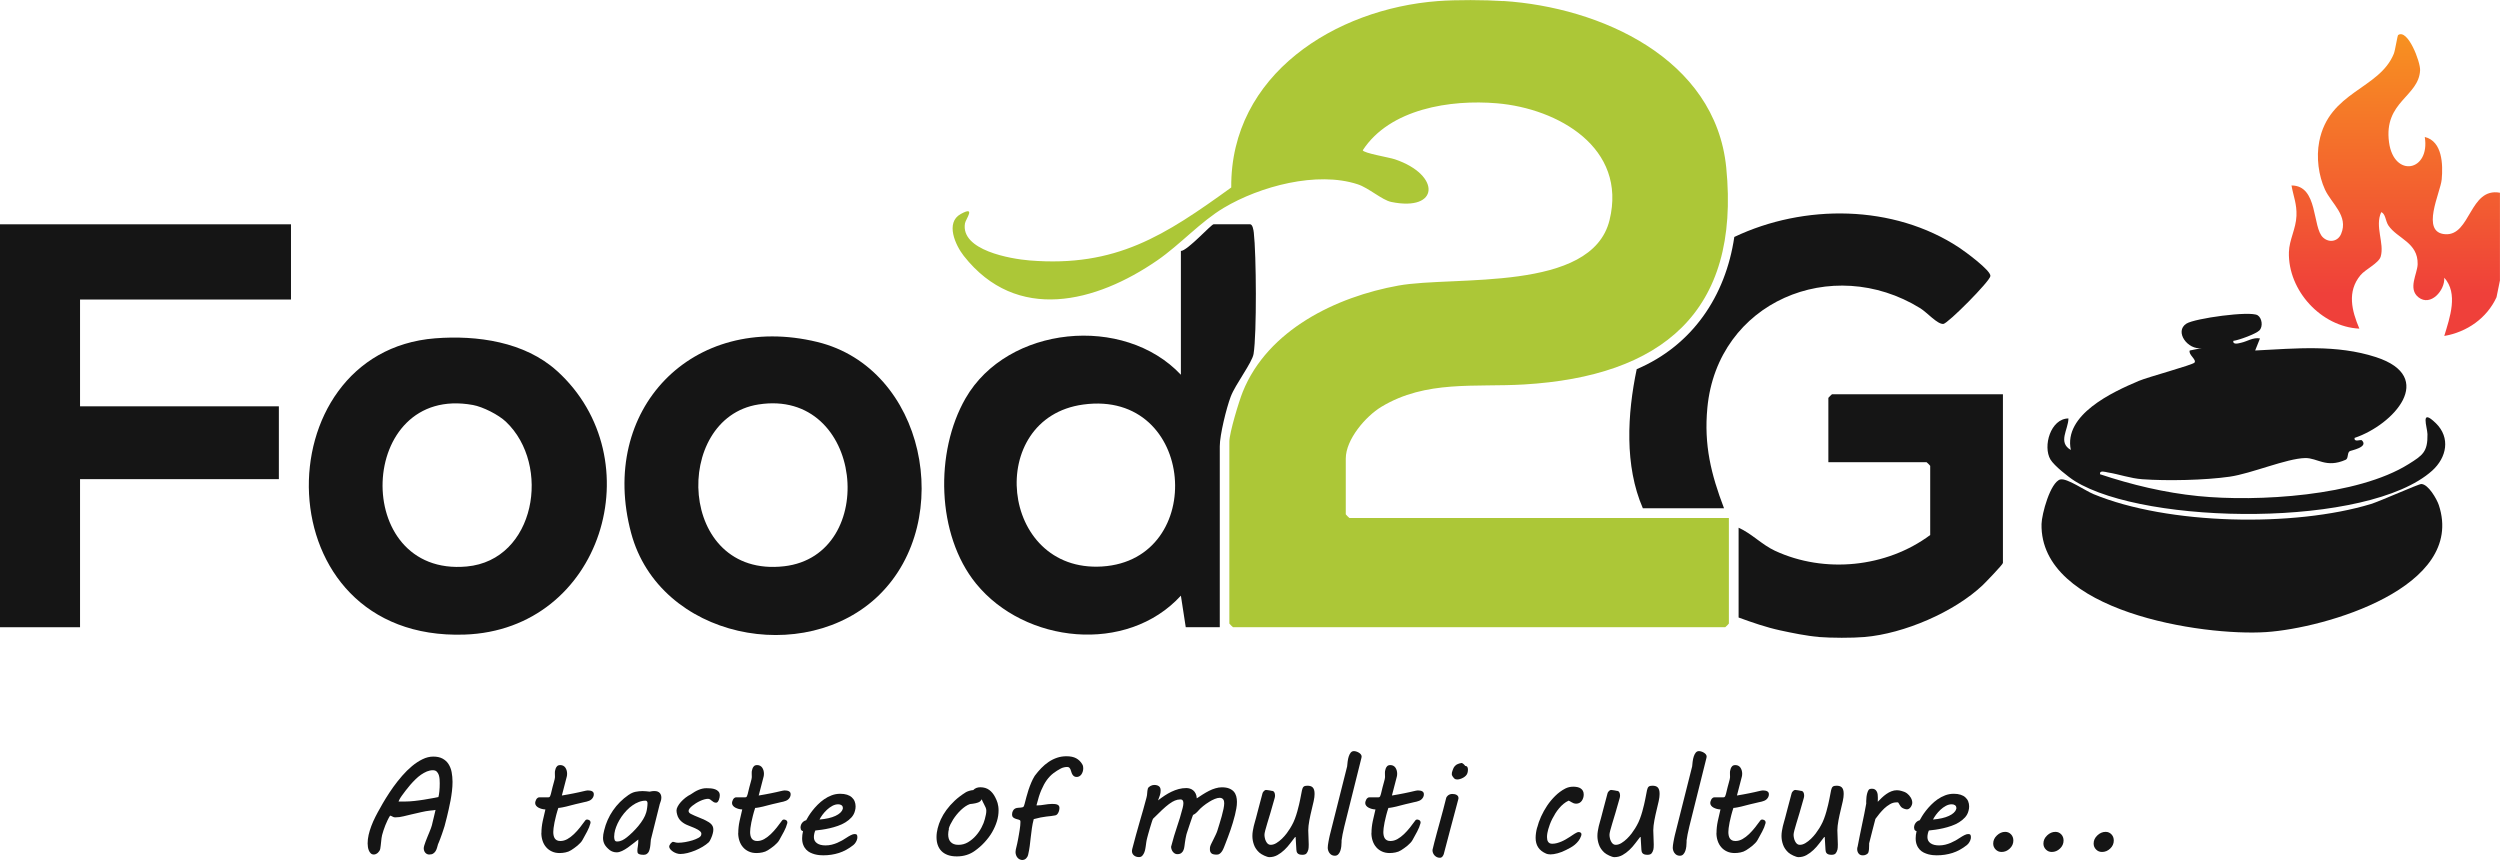 <svg xmlns="http://www.w3.org/2000/svg" xmlns:xlink="http://www.w3.org/1999/xlink" id="Layer_2" data-name="Layer 2" viewBox="0 0 529.75 182.24"><defs><style>      .cls-1 {        fill: #acc737;      }      .cls-2 {        fill: #151515;      }      .cls-3 {        fill: url(#linear-gradient);      }    </style><linearGradient id="linear-gradient" x1="507.38" y1="-7.29" x2="507.38" y2="62.3" gradientUnits="userSpaceOnUse"><stop offset="0" stop-color="#faa719"></stop><stop offset="1" stop-color="#ef403a"></stop></linearGradient></defs><g id="Layer_1-2" data-name="Layer 1"><g><path class="cls-1" d="M318.57.21c20.43,1.32,44.91,12.09,47.22,35.29,3.06,30.79-13.86,44.25-42.86,45.97-10.38.62-20.73-.98-30.21,4.73-3.35,2.02-7.55,6.93-7.55,10.96v11.83c0,.05.72.77.77.77h80.41v22.37c0,.05-.72.77-.77.77h-104.31c-.05,0-.77-.72-.77-.77v-38.57c0-1.83,2.04-8.55,2.84-10.53,5.3-13.14,19.79-20.14,33-22.52,11.82-2.13,40.95,1.52,44.72-13.86s-10.96-23.67-23.84-24.76c-9.87-.84-22.71,1.15-28.45,9.95.12.61,5.58,1.5,6.82,1.92,9.8,3.32,9.45,11.15-.8,9.03-1.92-.4-4.76-2.97-7.07-3.73-8.66-2.85-20.73.41-28.4,4.98-4.89,2.91-9.26,7.8-14.07,11.12-12.98,8.96-29.79,13.34-41.02-.93-1.79-2.28-3.96-7.06-.65-8.88s1.06,1.07.9,1.96c-.98,5.73,9.67,7.55,13.69,7.88,18.33,1.48,28.61-5.27,42.73-15.46-.19-23.97,22.12-37.87,43.78-39.5,3.98-.3,9.87-.26,13.87,0Z"></path><path class="cls-2" d="M385.37,134.96c-2.42-.18-5.69-.85-8.13-1.38-3.03-.66-5.93-1.67-8.83-2.73v-19.03c2.78,1.25,4.92,3.59,7.71,4.89,10.52,4.88,23.63,3.55,32.89-3.34v-14.66c0-.05-.72-.77-.77-.77h-20.81v-13.63c0-.05.72-.77.77-.77h36.22v35.75c0,.32-3.75,4.19-4.29,4.71-6.07,5.73-16.69,10.26-25,10.98-2.71.23-7.03.21-9.76,0Z"></path><path class="cls-3" d="M529.75,59.36l-.74,3.63c-2.05,4.44-6.25,7.37-11.07,8.2,1.19-3.93,3-9,0-12.34.17,2.7-2.9,6.15-5.45,4.16-2.32-1.81-.24-5-.19-7.02.11-4.62-4.29-5.41-6.19-8.2-.65-.96-.59-2.49-1.53-2.83-1.4,3.02.72,6.6-.11,9.41-.42,1.41-3.24,2.69-4.28,3.94-2.89,3.48-1.85,7.54-.24,11.33-8.08-.39-15.15-8.07-14.93-16.21.07-2.62,1.49-4.93,1.6-7.69.1-2.54-.63-4.06-1.05-6.44,5.7,0,4.36,8.92,6.69,11.03,1.32,1.2,3.15.83,3.82-.76,1.63-3.84-2.06-6.44-3.42-9.41s-1.86-6.81-1.22-10.14c2.05-10.67,12.74-11.07,15.81-18.63.31-.77.75-3.86.92-3.97,2.04-1.37,4.73,5.68,4.65,7.45-.26,5.65-7.76,6.63-6.58,15.3,1.04,7.6,8.76,6.16,7.57-1.15,3.76.92,3.87,5.86,3.59,8.99-.25,2.79-4.59,11.3.78,11.62s5.11-9.98,11.56-8.79v18.52Z"></path><polygon class="cls-2" points="61.66 47.53 61.66 63.47 16.96 63.47 16.96 86.1 59.09 86.1 59.09 101.53 16.96 101.53 16.96 132.91 0 132.91 0 47.53 61.66 47.53"></polygon><path class="cls-2" d="M258.45,132.91h-7.19l-1.03-6.69c-11.45,12.49-33.1,10.14-43.42-2.57-8.39-10.33-8.74-27.9-2.21-39.25,8.89-15.44,33.56-17.82,45.63-4.99v-26.23c1.37-.02,6.44-5.66,6.94-5.66h7.71c.56,0,.74,1.26.8,1.77.53,4.52.65,21.47-.05,25.71-.31,1.87-3.86,6.44-4.84,9.04-.91,2.41-2.32,8.11-2.32,10.53v38.32ZM229.55,85.72c-20.89,2.83-17.79,35.66,3.97,34.32,22.44-1.39,19.96-37.57-3.97-34.32Z"></path><path class="cls-2" d="M118,78.57c20.57,18.62,9.65,54.93-19.58,55.9-42.84,1.42-42.91-59.91-6.21-62.78,8.86-.69,18.97.72,25.79,6.89ZM107.21,89.37c-1.57-1.49-4.87-3.16-6.99-3.55-24.61-4.5-26,36.51-1.31,34.22,14.59-1.35,17.94-21.53,8.3-30.67Z"></path><path class="cls-2" d="M186.34,126.04c-15.71,15.41-46.6,9.26-52.6-13.08-7.01-26.1,12.94-46.92,39.43-40.5,22.89,5.55,29.3,37.75,13.16,53.58ZM160.69,85.71c-18.31,2.89-17.16,36.87,5.47,34.28,20.3-2.33,16.93-37.82-5.47-34.28Z"></path><path class="cls-2" d="M478.75,70.03c-.72.72-4.29,2.04-5.51,2.2-.13.91,1.16.51,1.68.39,1.31-.29,2.49-1.17,3.97-.91l-1.02,2.56c8.6-.43,17.21-1.31,25.58,1.4,13,4.22,3.73,14.35-4.51,17.12-.17,1.01,1.31.28,1.54.51,1.51,1.49-2.38,2.15-2.59,2.31-.58.43-.21,1.53-.85,1.82-4.14,1.83-5.97-.41-8.55-.37-3.94.07-11.41,3.29-16.02,3.95-5.24.75-13.22.92-18.51.54-2.53-.18-4.92-1.06-7.3-1.44-.55-.09-1.79-.54-1.67.38,6.71,2.24,13.73,3.92,20.81,4.63,12.53,1.26,33.76.02,44.59-6.78,2.95-1.85,4.06-2.57,3.99-6.34-.03-1.53-1.64-5.65,1.78-2.32,3.14,3.07,2.3,7.27-.78,10.05-13.48,12.13-60.61,11.58-75.7,2.22-1.36-.84-4.41-3.27-5.19-4.58-1.65-2.79.02-8.67,3.81-8.7-.02,2.36-2.31,5.06.51,6.68-1.57-7.46,8.75-12.25,14.41-14.64,1.96-.83,11.43-3.38,11.8-3.88.47-.64-1.35-1.69-1.02-2.56l2.56-.51c-2.94.49-5.9-3.51-3.25-5.19,1.75-1.11,13.47-2.74,15.07-1.77.93.56,1.2,2.39.38,3.22Z"></path><path class="cls-2" d="M436.61,101.6c1.32-.35,5.29,2.4,6.99,3.1,15.8,6.54,42.52,7.04,58.8,2.1,1.9-.58,10.1-4.25,10.67-4.24,1.49.03,3.29,3.19,3.72,4.48,5.76,17.47-24.18,26.08-36.6,26.9-13.46.89-47.97-4.32-47.59-22.91.04-2.04,1.85-8.87,4.01-9.45Z"></path><path class="cls-2" d="M365.33,107.7h-17.21c-3.91-8.98-3.29-19.99-1.3-29.47,11.76-5.01,18.84-15.46,20.68-28.02,14.82-7.03,33.73-6.91,47.62,2.24,1.19.78,6.75,4.84,6.65,6.04-.1,1.11-8.99,10.05-9.97,10.15-1.25.12-3.46-2.44-4.9-3.33-18.71-11.54-42.99-1.35-45.11,21.11-.74,7.89.77,14.03,3.53,21.28Z"></path><g><g><path class="cls-2" d="M91.01,181.08c-.2,0-.38-.04-.53-.11-.15-.08-.28-.18-.38-.3-.1-.12-.18-.27-.23-.43-.05-.16-.08-.32-.08-.49,0-.14.04-.34.11-.59.08-.25.17-.54.29-.85s.25-.64.39-.99c.14-.34.28-.67.41-.99.13-.31.25-.6.34-.87.09-.27.16-.48.2-.63.04-.17.09-.38.14-.61.06-.24.12-.5.19-.78.07-.28.14-.58.21-.88s.15-.62.22-.94c-.13.03-.3.05-.49.08-.2.02-.4.05-.62.06-.31.03-.62.07-.93.13-.3.06-.62.12-.94.19-.32.07-.65.15-.99.23-.34.08-.71.16-1.1.25-.57.12-1.14.26-1.71.41-.57.15-1.17.23-1.78.23-.19,0-.37-.05-.53-.15-.16-.1-.34-.17-.54-.22-.19.3-.37.63-.54.98-.17.35-.33.7-.47,1.07-.14.37-.27.73-.39,1.08-.11.36-.21.69-.3,1.01-.05.17-.09.39-.12.66-.03.27-.06.55-.09.83-.03.28-.06.55-.09.81-.03.26-.06.46-.09.61-.03.14-.09.28-.17.42-.09.14-.19.26-.31.38-.12.11-.26.21-.41.28s-.3.11-.46.11c-.27,0-.48-.08-.65-.24-.17-.16-.3-.35-.4-.59-.1-.23-.17-.49-.21-.76s-.06-.53-.06-.76c0-.58.07-1.18.21-1.81.14-.62.34-1.26.58-1.9s.53-1.29.86-1.94.68-1.3,1.06-1.95c.31-.58.7-1.25,1.17-2.01.47-.76.99-1.54,1.56-2.35.58-.8,1.2-1.59,1.87-2.36.67-.77,1.37-1.46,2.09-2.06.72-.6,1.47-1.09,2.23-1.46s1.52-.56,2.27-.56c.79,0,1.45.14,1.98.43.53.29.95.67,1.26,1.16.31.49.54,1.05.66,1.7s.19,1.33.19,2.06c0,.64-.04,1.29-.12,1.97-.08.68-.18,1.34-.3,1.98s-.25,1.27-.39,1.87c-.14.6-.26,1.14-.38,1.63l-.5,1.94c-.02.06-.05.17-.11.34-.05.17-.12.38-.2.62-.08.24-.17.5-.27.79-.1.28-.2.56-.3.83-.1.27-.2.52-.29.75-.09.23-.17.41-.24.56h.01c-.07.23-.14.49-.21.74-.08.26-.18.49-.31.69-.13.2-.3.37-.51.5-.21.13-.48.19-.81.19ZM91.74,163.21c-.43,0-.85.09-1.28.26-.42.18-.84.41-1.25.69-.41.29-.81.62-1.19,1-.39.38-.75.77-1.1,1.17-.35.4-.67.8-.98,1.21s-.58.78-.83,1.12c-.04.06-.09.13-.15.22-.06.09-.12.19-.19.3-.06.11-.12.22-.18.34-.06.12-.1.23-.14.32h1.47c.53,0,1.14-.04,1.83-.11s1.36-.17,2.03-.27c.67-.11,1.29-.21,1.85-.32.56-.11.98-.19,1.27-.25.04-.12.07-.29.11-.5.03-.21.06-.44.09-.7.03-.26.05-.53.06-.82.01-.29.02-.59.02-.89,0-.25,0-.53-.03-.85-.02-.32-.08-.62-.17-.91-.1-.29-.24-.53-.44-.72-.2-.2-.47-.29-.82-.29Z"></path><path class="cls-2" d="M114.73,176.49c0-.8.09-1.63.27-2.49s.37-1.69.57-2.48c-.25,0-.5-.05-.76-.11-.26-.07-.49-.16-.7-.27s-.38-.25-.51-.42-.2-.36-.2-.58c0-.09.02-.2.06-.33.04-.13.09-.26.16-.39.07-.13.16-.24.28-.33s.24-.14.39-.14h1.91c.18,0,.3-.08.37-.24s.12-.31.16-.46c.12-.55.24-1.03.35-1.44.11-.4.2-.75.28-1.03.08-.28.14-.51.18-.69.04-.18.06-.32.06-.42,0-.12,0-.24-.01-.36,0-.11-.01-.27-.01-.47v-.14c0-.08,0-.18.02-.3s.06-.3.14-.53c.06-.18.16-.35.31-.51.15-.16.38-.24.67-.24.26,0,.48.05.66.16.18.1.33.24.44.41.11.17.2.37.26.58.06.22.09.44.09.66,0,.24-.02.45-.07.64l-1.04,4c.51-.09.97-.17,1.37-.24.4-.08.8-.15,1.2-.23.44-.08.82-.17,1.14-.24s.59-.14.82-.19c.23-.05.42-.09.58-.13.16-.03.29-.05.39-.05.15,0,.31.01.46.04.16.02.29.06.41.12.12.06.22.14.29.24s.11.24.11.41c0,.23-.04.43-.14.61-.09.18-.21.33-.35.46-.14.13-.3.23-.49.31-.18.08-.36.14-.54.18-.15.03-.35.07-.59.13-.24.06-.51.12-.8.19s-.59.14-.91.21c-.31.08-.62.15-.91.23-.44.11-.81.21-1.12.29-.31.08-.57.13-.79.17-.22.04-.4.07-.54.09-.14.02-.25.03-.34.03-.18.54-.34,1.08-.47,1.6-.13.52-.25,1.01-.34,1.46-.09.45-.16.86-.2,1.21-.04.36-.06.64-.06.83,0,.26.02.5.07.74.05.23.13.44.24.61.11.17.27.31.46.41.2.1.44.15.74.15.5,0,1-.14,1.48-.41.49-.28.95-.63,1.39-1.05.44-.42.86-.89,1.26-1.39.4-.5.76-.99,1.09-1.44.11-.17.26-.26.44-.26.06,0,.13,0,.21.03.08.02.16.05.24.1.08.05.14.11.19.19.05.08.08.17.08.27,0,.08,0,.13-.01.17-.15.59-.39,1.18-.71,1.78-.32.6-.65,1.19-.98,1.79-.11.21-.26.41-.45.61-.19.2-.39.39-.61.58-.22.19-.45.36-.69.53-.24.17-.46.32-.67.45-.36.23-.76.39-1.19.47-.43.09-.84.13-1.24.13-.62,0-1.17-.11-1.65-.34-.48-.22-.89-.53-1.21-.91-.33-.38-.58-.83-.75-1.35-.17-.51-.26-1.07-.26-1.66Z"></path><path class="cls-2" d="M135.06,180.31c0-.28.03-.61.1-.99s.1-.86.1-1.43c-.31.23-.66.5-1.04.81s-.78.61-1.19.9c-.41.29-.82.53-1.22.72-.4.19-.78.29-1.13.29-.29,0-.56-.04-.81-.13-.26-.09-.48-.2-.66-.34-.5-.4-.87-.8-1.09-1.2-.22-.4-.34-.87-.34-1.4,0-.24.02-.49.06-.74.04-.26.11-.55.19-.88.36-1.5.98-2.9,1.86-4.18.88-1.28,1.97-2.37,3.28-3.28.5-.35,1.01-.58,1.51-.68.5-.1,1-.15,1.5-.15.22,0,.46.01.74.04.27.03.52.06.74.08.22-.05.4-.08.54-.1.14-.02.28-.03.44-.03.29,0,.52.04.71.11.19.08.34.18.46.31.11.13.2.28.25.44.05.17.08.34.08.52,0,.25-.04.48-.11.71s-.15.45-.23.68l-1.88,7.52c-.04.41-.07.79-.1,1.13-.03.34-.09.66-.17.96-.03.09-.06.19-.11.32-.04.13-.11.25-.21.37-.1.12-.21.22-.36.31-.14.08-.33.13-.56.13-.29,0-.53-.02-.71-.06-.18-.04-.31-.09-.41-.16s-.16-.16-.19-.26c-.03-.1-.04-.22-.04-.35ZM130.32,176c-.04.13-.08.32-.12.57-.04.25-.06.5-.06.74s.04.49.11.69.24.31.5.31c.4,0,.77-.09,1.12-.26.35-.18.67-.39.98-.64.41-.33.83-.71,1.25-1.12.42-.41.82-.85,1.2-1.31s.71-.93,1-1.41.5-.96.64-1.44c.08-.28.14-.59.19-.96.05-.36.08-.69.08-.97,0-.12-.03-.24-.09-.36s-.17-.18-.33-.18c-.47,0-.94.09-1.41.27-.47.18-.93.42-1.36.73-.44.3-.85.66-1.25,1.08s-.75.86-1.08,1.33c-.32.47-.6.96-.84,1.46-.23.5-.41.99-.54,1.46Z"></path><path class="cls-2" d="M142.65,178.4c.08,0,.15,0,.21.03.06.02.13.04.21.06s.16.04.26.06c.1.02.22.03.37.03.45,0,.94-.05,1.49-.14.55-.1,1.06-.22,1.55-.37.49-.15.9-.33,1.25-.52s.54-.4.59-.61c.03-.11.04-.21.04-.3,0-.16-.08-.32-.24-.46-.16-.15-.35-.29-.59-.42-.24-.13-.5-.26-.77-.37-.28-.11-.53-.22-.77-.31l-.49-.2c-.25-.09-.49-.21-.73-.35-.24-.14-.46-.3-.66-.48-.21-.18-.39-.39-.54-.64-.16-.24-.27-.52-.35-.83-.04-.13-.07-.27-.09-.4-.02-.13-.04-.28-.04-.43,0-.25.08-.53.25-.85.17-.32.39-.64.67-.95.28-.31.6-.61.96-.9.36-.29.73-.52,1.12-.71.29-.2.56-.38.83-.54s.54-.3.81-.41c.27-.11.55-.21.83-.27.28-.07.58-.1.89-.1.29,0,.59.01.93.04.33.03.64.1.91.2.28.1.51.26.69.46.19.21.28.48.28.82,0,.1-.01.24-.04.41-.03.17-.08.34-.14.51-.07.17-.15.32-.24.44s-.21.19-.34.19c-.22,0-.4-.04-.54-.13-.14-.08-.27-.18-.39-.28-.11-.1-.23-.19-.36-.28s-.28-.13-.46-.13c-.22,0-.47.04-.76.12-.29.08-.59.19-.89.33s-.6.3-.89.48-.55.37-.79.56c-.23.19-.42.38-.56.56-.14.19-.21.35-.21.51,0,.16.05.29.16.4.1.11.24.2.4.27.21.11.45.23.72.34.27.11.54.23.82.34.28.11.54.23.81.34s.49.22.68.31c.26.13.49.26.69.39.2.13.38.27.52.42.14.15.25.32.33.51.08.19.11.41.11.67,0,.12,0,.25-.03.37s-.05.27-.09.43c-.03.14-.08.31-.15.5-.07.19-.15.38-.23.56-.08.19-.16.35-.25.5-.09.15-.16.25-.21.29-.37.34-.81.66-1.31.96-.5.3-1.03.56-1.58.79-.55.22-1.09.4-1.64.54-.55.13-1.05.2-1.51.2-.23,0-.48-.04-.76-.13-.28-.09-.53-.21-.76-.36-.23-.15-.43-.32-.59-.51-.16-.19-.24-.38-.24-.57,0-.09.03-.2.09-.32.06-.12.13-.23.21-.33.09-.1.18-.19.28-.26.1-.07.19-.11.28-.11Z"></path><path class="cls-2" d="M156.44,176.49c0-.8.09-1.63.27-2.49s.37-1.69.57-2.48c-.25,0-.5-.05-.76-.11-.26-.07-.49-.16-.7-.27s-.38-.25-.51-.42-.2-.36-.2-.58c0-.09.02-.2.06-.33.04-.13.09-.26.16-.39.07-.13.16-.24.28-.33s.24-.14.39-.14h1.91c.18,0,.3-.08.37-.24s.12-.31.16-.46c.12-.55.24-1.03.35-1.44.11-.4.2-.75.28-1.03.08-.28.14-.51.18-.69.04-.18.06-.32.06-.42,0-.12,0-.24-.01-.36,0-.11-.01-.27-.01-.47v-.14c0-.08,0-.18.02-.3s.06-.3.14-.53c.06-.18.16-.35.31-.51.15-.16.38-.24.67-.24.26,0,.48.05.66.16.18.1.33.24.44.41.11.17.2.37.26.58.06.22.09.44.09.66,0,.24-.02.45-.07.64l-1.04,4c.51-.09.97-.17,1.37-.24.4-.08.8-.15,1.2-.23.44-.08.82-.17,1.14-.24s.59-.14.82-.19c.23-.05.42-.09.58-.13.16-.03.29-.05.39-.05.15,0,.31.01.46.04.16.02.29.06.41.12.12.06.22.14.29.24s.11.24.11.41c0,.23-.04.43-.14.61-.09.18-.21.33-.35.46-.14.13-.3.23-.49.31-.18.08-.36.14-.54.18-.15.03-.35.07-.59.13-.24.06-.51.12-.8.19s-.59.14-.91.21c-.31.08-.62.15-.91.23-.44.11-.81.21-1.12.29-.31.08-.57.13-.79.17-.22.04-.4.07-.54.09-.14.02-.25.03-.34.03-.18.54-.34,1.08-.47,1.6-.13.52-.25,1.01-.34,1.46-.09.45-.16.86-.2,1.21-.04.36-.06.64-.06.83,0,.26.02.5.07.74.05.23.13.44.24.61.11.17.27.31.46.41.2.1.44.15.74.15.5,0,1-.14,1.48-.41.49-.28.95-.63,1.39-1.05.44-.42.86-.89,1.26-1.39.4-.5.76-.99,1.09-1.44.11-.17.26-.26.44-.26.06,0,.13,0,.21.03.08.02.16.05.24.1.08.05.14.11.19.19.05.08.08.17.08.27,0,.08,0,.13-.01.17-.15.59-.39,1.18-.71,1.78-.32.6-.65,1.19-.98,1.79-.11.21-.26.41-.45.61-.19.2-.39.39-.61.58-.22.19-.45.36-.69.53-.24.17-.46.32-.67.45-.36.23-.76.39-1.19.47-.43.09-.84.13-1.24.13-.62,0-1.17-.11-1.65-.34-.48-.22-.89-.53-1.21-.91-.33-.38-.58-.83-.75-1.35-.17-.51-.26-1.07-.26-1.66Z"></path><path class="cls-2" d="M169.63,175.42c0-.41.11-.76.33-1.04.22-.29.51-.48.87-.57.1-.21.27-.49.49-.85.22-.36.49-.75.81-1.16s.69-.84,1.11-1.26c.41-.42.87-.81,1.37-1.16.5-.35,1.04-.63,1.61-.85.58-.22,1.19-.33,1.83-.33.55,0,1.03.07,1.44.2.41.13.75.32,1.01.56.27.24.47.52.6.85.13.33.2.68.2,1.06,0,.32-.04.63-.13.93-.13.53-.38,1-.74,1.4-.36.4-.79.75-1.28,1.05-.49.3-1.02.55-1.6.75-.58.2-1.15.37-1.73.5-.58.13-1.13.24-1.66.31s-.99.13-1.39.17c-.09.17-.16.39-.22.65s-.09.52-.09.76c0,.55.22.98.66,1.29s1.04.46,1.81.46c.45,0,.88-.05,1.29-.15.41-.1.8-.23,1.16-.38.37-.16.71-.33,1.04-.51.32-.19.62-.37.89-.55.34-.23.67-.42.98-.58.31-.16.58-.24.82-.24s.39.06.46.18c.07.12.1.25.1.38,0,.08,0,.15,0,.22,0,.07-.01.13-.02.18-.05.25-.14.5-.29.74-.14.25-.32.46-.54.64-.99.78-2.01,1.34-3.05,1.67s-2.15.5-3.33.5c-.23,0-.5-.01-.81-.04-.31-.03-.63-.09-.96-.17-.33-.09-.66-.21-.99-.37s-.61-.38-.86-.64c-.25-.27-.46-.59-.61-.99-.16-.39-.24-.86-.24-1.41,0-.45.06-.95.19-1.5-.12-.02-.24-.08-.35-.19-.11-.11-.16-.27-.16-.48ZM178.57,171.46s.03-.09.03-.13v-.13c0-.26-.1-.45-.29-.58-.19-.13-.42-.19-.69-.19-.42,0-.83.11-1.24.33-.4.22-.79.49-1.14.82s-.67.68-.95,1.06-.49.72-.64,1.02c.69-.06,1.31-.15,1.88-.28.57-.13,1.07-.29,1.49-.49.42-.2.77-.41,1.03-.66.26-.24.43-.5.51-.78Z"></path><path class="cls-2" d="M198.71,175.46c.14-.58.36-1.2.66-1.85.3-.65.69-1.31,1.18-1.98.49-.67,1.07-1.32,1.75-1.96s1.47-1.23,2.36-1.79c.14-.09.36-.18.66-.28s.6-.16.91-.18c.37-.4.87-.6,1.5-.6.74,0,1.37.19,1.88.56s.93.89,1.26,1.53c.1.21.2.42.29.61.09.2.17.41.23.64.06.22.11.46.15.72.04.26.06.55.06.87,0,.75-.12,1.52-.36,2.3-.24.78-.58,1.54-1.01,2.29s-.97,1.45-1.59,2.13c-.62.68-1.32,1.29-2.08,1.83-.51.37-1.08.66-1.71.86-.62.2-1.32.31-2.09.31s-1.37-.1-1.91-.29c-.54-.2-.99-.47-1.34-.83-.36-.36-.62-.79-.8-1.3-.18-.5-.26-1.07-.26-1.68s.09-1.24.26-1.93ZM201.08,175.64c-.06.22-.1.43-.12.62s-.04.38-.04.56c0,.31.04.61.12.88.08.27.21.5.39.7.18.2.41.35.68.46s.6.16.99.16c.72,0,1.4-.18,2.02-.55.62-.37,1.18-.83,1.66-1.38.49-.55.89-1.14,1.22-1.78.33-.63.56-1.22.69-1.75.09-.33.16-.65.22-.94s.09-.57.09-.81-.04-.48-.14-.69c-.09-.21-.21-.45-.35-.72-.09-.16-.17-.33-.26-.51-.09-.18-.16-.35-.23-.52-.08.13-.16.25-.24.35-.09.1-.21.19-.39.27s-.4.15-.7.22c-.29.07-.68.12-1.16.17-.31.1-.63.27-.96.49s-.64.48-.95.77c-.31.29-.6.61-.89.96s-.53.69-.76,1.05c-.22.36-.42.71-.59,1.05s-.28.66-.35.94Z"></path><path class="cls-2" d="M216.71,182.24c-.24,0-.45-.04-.64-.14-.19-.09-.34-.21-.47-.37-.13-.16-.23-.33-.3-.54s-.11-.41-.11-.64c0-.16.02-.34.06-.54.04-.2.09-.43.17-.71.03-.12.07-.31.13-.56.06-.25.11-.53.17-.84.06-.31.12-.65.18-1,.06-.35.12-.69.17-1.03.05-.33.09-.64.12-.93.03-.29.04-.52.04-.71,0-.12,0-.21-.01-.24-.02-.14-.12-.24-.31-.29-.19-.05-.39-.11-.6-.17-.21-.06-.41-.16-.59-.3s-.26-.36-.26-.68c0-.26.06-.5.18-.73s.27-.39.46-.49c.22-.11.46-.16.74-.17.27,0,.54-.04.81-.09.15-.02.26-.11.32-.27.06-.16.11-.32.15-.47.11-.44.24-.91.37-1.42.13-.51.29-1.03.46-1.56.18-.53.37-1.04.59-1.55.21-.5.45-.97.72-1.4.43-.58.89-1.12,1.38-1.63s1.01-.94,1.57-1.32c.56-.38,1.15-.67,1.77-.88.62-.21,1.29-.32,1.99-.32.85,0,1.54.14,2.07.43.53.29.97.71,1.3,1.29.08.13.13.27.16.41.03.14.04.28.04.42,0,.26-.04.5-.11.72s-.17.42-.29.59c-.12.17-.27.3-.44.39-.17.09-.34.14-.52.14-.26,0-.46-.05-.6-.16-.14-.1-.26-.23-.35-.39s-.16-.32-.21-.51c-.05-.19-.11-.35-.17-.51-.06-.15-.15-.28-.25-.39-.1-.1-.25-.16-.44-.16s-.41.02-.65.07c-.24.05-.47.13-.69.24-.58.3-1.12.65-1.61,1.02-.5.38-.95.85-1.38,1.43-.42.58-.81,1.29-1.17,2.13s-.69,1.87-.99,3.1c0,.02-.02.04-.03.07,0,.03-.01.05-.01.06,0,.02.04.03.11.03.29,0,.56-.02.82-.05.26-.03.52-.07.78-.11.26-.04.52-.08.78-.11.26-.03.54-.05.83-.05.22,0,.42,0,.61.03.19.02.35.06.49.12.14.06.25.15.33.26.08.11.12.27.12.46,0,.11-.02.25-.05.42-.03.17-.09.33-.16.49s-.16.3-.27.42c-.11.12-.25.2-.41.23-.29.06-.58.1-.89.14-.3.03-.64.07-1,.11-.36.04-.76.1-1.2.19s-.93.2-1.47.35c-.17.65-.3,1.29-.39,1.92-.09.63-.17,1.26-.24,1.89-.07.63-.14,1.26-.22,1.89-.08.63-.2,1.27-.35,1.91-.03.12-.08.25-.15.37-.07.12-.16.24-.26.34-.1.1-.21.18-.34.24s-.26.09-.41.09Z"></path><path class="cls-2" d="M239.9,179.98c.29-1.11.56-2.15.83-3.11.27-.96.53-1.88.78-2.76.25-.88.5-1.74.74-2.56s.47-1.67.69-2.53c.09-.33.14-.65.15-.96.01-.31.06-.63.14-.96.04-.11.11-.22.21-.31.1-.09.21-.17.34-.24.12-.07.25-.12.39-.16s.27-.06.39-.06c.27,0,.49.03.66.09.18.06.32.15.43.25.11.11.19.23.23.38.04.15.06.31.06.49,0,.32-.05.65-.16.98-.1.33-.23.69-.39,1.08.45-.35.91-.69,1.38-1s.96-.59,1.46-.83c.5-.24,1.01-.43,1.53-.57s1.07-.21,1.63-.21c.26,0,.51.04.77.12.26.08.49.21.69.38.2.17.38.39.51.67.14.28.22.61.24,1.01.41-.28.83-.55,1.27-.83.44-.28.88-.53,1.33-.76s.9-.41,1.36-.54.89-.21,1.32-.21c.64,0,1.16.08,1.58.25s.74.39.99.67c.24.28.41.61.51.98.1.37.15.77.15,1.18,0,.46-.04.93-.13,1.41-.09.49-.18.95-.29,1.38-.28,1.1-.59,2.15-.93,3.13s-.71,1.98-1.11,2.99c-.1.24-.2.49-.3.76-.1.27-.23.51-.36.74-.14.22-.3.41-.49.56-.19.15-.4.22-.65.22-.56,0-.95-.09-1.16-.29s-.31-.46-.31-.81c0-.09,0-.2.01-.33,0-.12.03-.24.07-.36.04-.14.12-.35.26-.62.13-.27.28-.56.44-.88.16-.31.31-.63.46-.95.15-.32.27-.6.34-.84.12-.41.27-.88.44-1.42.17-.54.33-1.08.48-1.63.15-.55.28-1.07.38-1.56.1-.49.15-.89.15-1.19,0-.14-.01-.29-.04-.43-.03-.14-.08-.27-.15-.37-.07-.1-.17-.19-.3-.26-.13-.07-.29-.1-.49-.1-.29,0-.63.08-1.02.24-.4.16-.8.37-1.23.64-.42.26-.84.56-1.24.88s-.74.65-1.03.98c-.2.23-.39.41-.57.56-.18.14-.36.25-.54.33-.02.04-.07.16-.14.38-.08.21-.17.47-.27.77-.1.3-.21.62-.33.97s-.22.67-.32.97-.18.55-.25.76c-.07.21-.1.32-.1.34-.07.27-.12.54-.17.82-.05.28-.09.55-.13.81-.04.26-.07.53-.11.82-.03.29-.1.56-.2.81-.1.25-.25.46-.46.62-.21.16-.49.24-.86.24-.19,0-.36-.05-.52-.14s-.29-.22-.41-.36c-.11-.15-.21-.31-.27-.5-.07-.19-.1-.37-.11-.56.22-.86.43-1.63.64-2.31s.42-1.34.63-1.97c.21-.63.41-1.26.61-1.89.19-.63.39-1.33.58-2.09.05-.18.09-.36.11-.54.03-.18.04-.33.04-.46,0-.23-.05-.42-.14-.56s-.26-.22-.5-.22c-.39,0-.78.08-1.16.24-.39.16-.8.4-1.25.74-.45.33-.94.76-1.49,1.27-.55.51-1.18,1.13-1.89,1.84-.08.14-.18.41-.3.8-.12.39-.25.8-.38,1.24-.13.44-.25.84-.35,1.22-.1.38-.17.63-.2.75-.1.4-.18.74-.21,1.01-.04.27-.07.52-.1.74-.02.11-.05.3-.09.56-.04.26-.11.53-.21.79-.1.27-.24.5-.42.71-.18.21-.42.31-.71.31-.44,0-.8-.12-1.08-.36-.28-.24-.42-.54-.42-.9,0-.07,0-.13.01-.19,0-.06.02-.12.04-.19Z"></path><path class="cls-2" d="M267.49,168.22c.04-.15.09-.28.16-.39.07-.11.15-.2.23-.26.08-.07.15-.11.22-.14.07-.03.12-.04.16-.04.1,0,.23.01.37.04.14.02.28.05.41.06.15.03.3.06.44.09.25,0,.43.11.54.3s.16.42.16.69c0,.21-.03.4-.09.58-.32,1.19-.62,2.23-.89,3.11-.27.88-.49,1.63-.68,2.25-.19.62-.33,1.12-.43,1.51-.1.39-.15.69-.15.89s.03.42.08.67c.05.25.13.48.24.69.1.21.24.39.4.54.16.14.36.21.59.21.4,0,.8-.12,1.21-.37.41-.25.8-.55,1.17-.91.37-.36.71-.74,1.01-1.14.3-.41.54-.76.74-1.08l.37-.64c.23-.4.44-.86.64-1.38.19-.52.37-1.04.51-1.56.15-.52.27-1.02.38-1.48.1-.46.19-.83.24-1.11l.37-1.9c.08-.36.19-.61.35-.75.16-.14.42-.21.79-.21.24,0,.45.03.64.08.19.05.35.15.49.28.13.13.23.31.3.54.07.22.1.51.1.86,0,.41-.06.91-.19,1.51s-.27,1.19-.42,1.79c-.09.35-.17.73-.26,1.12-.09.39-.17.79-.24,1.18-.07.4-.13.77-.17,1.13-.04.36-.06.68-.06.96,0,.49.02.97.05,1.46.03.49.05,1,.05,1.54,0,.25,0,.47-.02.66-.01.19-.04.33-.06.43-.1.37-.24.65-.41.83s-.45.27-.85.27c-.28,0-.5-.03-.66-.09-.16-.06-.29-.14-.38-.25-.09-.1-.15-.22-.18-.35-.03-.13-.05-.26-.06-.39l-.16-2.7-.13.04c-.31.4-.66.85-1.03,1.34s-.78.96-1.23,1.38c-.45.43-.94.79-1.46,1.08s-1.1.44-1.72.44c-.12,0-.28-.03-.48-.09-.2-.06-.4-.14-.61-.24-.21-.1-.41-.2-.6-.32-.19-.12-.34-.23-.46-.34-.52-.49-.9-1.03-1.11-1.64-.22-.61-.33-1.23-.33-1.86,0-.35.03-.71.09-1.06.06-.35.12-.69.2-1.02s.16-.64.25-.93c.09-.29.16-.55.22-.78.18-.71.34-1.34.49-1.88.14-.54.27-1.02.38-1.43.11-.41.2-.76.28-1.05.08-.29.14-.54.2-.76Z"></path><path class="cls-2" d="M285.57,161.35c.05-.38.12-.73.23-1.06.1-.32.25-.59.42-.81.18-.21.4-.32.68-.32.15,0,.32.03.51.09.19.06.36.14.53.24s.31.22.42.36.17.3.17.47c0,.08-.01.17-.04.26-.03.1-.05.2-.07.29l-3.57,14.31c-.14.57-.26,1.12-.36,1.63-.1.52-.17.95-.21,1.28v.34c0,.29-.02.6-.06.94s-.11.65-.21.94c-.1.29-.25.53-.44.73-.19.2-.43.29-.72.29-.26,0-.48-.05-.67-.16s-.35-.25-.47-.42c-.12-.17-.21-.36-.27-.55-.06-.2-.09-.38-.09-.55,0-.15.01-.34.04-.56.03-.22.06-.46.11-.7.04-.24.09-.49.14-.73.05-.24.1-.46.14-.64l3.68-14.62c.03-.32.07-.68.11-1.06Z"></path><path class="cls-2" d="M290.62,176.49c0-.8.09-1.63.27-2.49s.37-1.69.57-2.48c-.25,0-.5-.05-.76-.11-.26-.07-.49-.16-.7-.27s-.38-.25-.51-.42-.2-.36-.2-.58c0-.09.02-.2.06-.33.04-.13.09-.26.16-.39.07-.13.16-.24.28-.33s.24-.14.39-.14h1.91c.18,0,.3-.08.37-.24s.12-.31.16-.46c.12-.55.24-1.03.35-1.44.11-.4.2-.75.28-1.03.08-.28.14-.51.18-.69.04-.18.06-.32.06-.42,0-.12,0-.24-.01-.36,0-.11-.01-.27-.01-.47v-.14c0-.08,0-.18.02-.3s.06-.3.14-.53c.06-.18.16-.35.31-.51.15-.16.38-.24.67-.24.26,0,.48.05.66.16.18.1.33.24.44.41.11.17.2.37.26.58.06.22.09.44.09.66,0,.24-.02.45-.07.64l-1.04,4c.51-.09.97-.17,1.37-.24.4-.08.8-.15,1.2-.23.44-.08.82-.17,1.14-.24s.59-.14.82-.19c.23-.05.42-.09.58-.13.16-.03.29-.05.39-.05.15,0,.31.01.46.04.16.02.29.06.41.12.12.06.22.14.29.24s.11.24.11.41c0,.23-.04.43-.14.61-.09.18-.21.33-.35.46-.14.13-.3.23-.49.31-.18.08-.36.14-.54.18-.15.03-.35.07-.59.13-.24.06-.51.12-.8.19s-.59.14-.91.21c-.31.08-.62.15-.91.23-.44.11-.81.21-1.12.29-.31.08-.57.13-.79.17-.22.04-.4.07-.54.09-.14.02-.25.03-.34.03-.18.54-.34,1.08-.47,1.6-.13.52-.25,1.01-.34,1.46-.09.45-.16.86-.2,1.21-.04.36-.06.64-.06.83,0,.26.02.5.07.74.05.23.13.44.24.61.11.17.27.31.46.41.2.1.44.15.74.15.5,0,1-.14,1.48-.41.49-.28.95-.63,1.39-1.05.44-.42.86-.89,1.26-1.39.4-.5.76-.99,1.09-1.44.11-.17.26-.26.44-.26.06,0,.13,0,.21.03.08.02.16.05.24.1.08.05.14.11.19.19.05.08.08.17.08.27,0,.08,0,.13-.01.17-.15.59-.39,1.18-.71,1.78-.32.6-.65,1.19-.98,1.79-.11.21-.26.41-.45.61-.19.2-.39.39-.61.58-.22.19-.45.36-.69.53-.24.17-.46.32-.67.45-.36.23-.76.39-1.19.47-.43.09-.84.13-1.24.13-.62,0-1.17-.11-1.65-.34-.48-.22-.89-.53-1.21-.91-.33-.38-.58-.83-.75-1.35-.17-.51-.26-1.07-.26-1.66Z"></path><path class="cls-2" d="M303.99,178.31c.14-.55.31-1.19.51-1.93.2-.73.41-1.51.64-2.33s.45-1.66.68-2.51c.23-.86.44-1.69.64-2.5,0-.04.04-.1.1-.19.06-.09.14-.18.24-.27.1-.09.24-.17.4-.24.16-.07.35-.1.57-.1.16,0,.32.02.47.05s.29.08.41.15c.12.07.21.16.29.26.07.11.11.24.11.38v.09s0,.06-.01.09l-.4,1.51c-.45,1.7-.9,3.39-1.36,5.1-.46,1.7-.91,3.41-1.35,5.13-.02.06-.05.13-.09.21s-.09.17-.16.26c-.07.09-.15.16-.24.21-.1.06-.21.08-.34.08-.25,0-.47-.05-.66-.15-.19-.1-.35-.23-.49-.38-.13-.15-.23-.32-.3-.5-.07-.18-.1-.35-.1-.51v-.13s0-.08.03-.13l.41-1.67ZM307.72,163.53c.05-.2.13-.44.26-.73.12-.29.34-.54.66-.77.15-.09.34-.16.56-.24.22-.07.38-.11.47-.11s.19.03.29.1c.1.07.19.14.26.21.09.09.19.2.27.31.24.02.39.11.46.26s.11.33.11.54c0,.15-.01.29-.04.41-.03.12-.05.22-.07.3-.06.2-.17.38-.33.55-.16.17-.35.31-.56.43s-.43.21-.66.28-.43.1-.6.1c-.22,0-.39-.04-.51-.11s-.27-.24-.45-.49c-.1-.14-.16-.25-.18-.33-.01-.08-.02-.15-.02-.21,0-.1,0-.2.02-.28.01-.08.03-.16.05-.24Z"></path><path class="cls-2" d="M325.74,175.34c.18-.73.45-1.5.81-2.3.36-.8.79-1.57,1.29-2.32.5-.75,1.08-1.44,1.72-2.07.64-.63,1.34-1.15,2.11-1.55.25-.13.52-.23.81-.3.29-.07.59-.1.9-.1s.61.03.88.09c.27.06.5.15.7.29.19.13.35.3.46.51.11.21.17.47.17.77,0,.23-.03.46-.1.69s-.17.44-.3.63-.3.34-.5.45c-.2.11-.43.17-.7.17-.21,0-.4-.04-.58-.11s-.35-.16-.51-.26c-.09-.06-.17-.11-.24-.15-.08-.04-.17-.08-.27-.12-.38.17-.74.4-1.08.68-.34.28-.65.59-.94.94-.29.34-.56.71-.8,1.1-.24.39-.46.78-.66,1.17-.19.39-.36.77-.5,1.15-.14.38-.25.72-.34,1.04-.07.23-.13.49-.18.78-.05.29-.08.57-.08.85,0,.19.02.37.05.54.03.17.09.32.18.46.09.13.2.24.34.31s.32.11.53.11c.33,0,.66-.04.99-.13.33-.09.65-.2.96-.33.31-.13.62-.29.92-.46.3-.18.59-.35.88-.54.18-.11.36-.23.54-.36.18-.12.35-.23.51-.33.16-.09.31-.17.45-.24.14-.06.26-.09.36-.09.14,0,.28.04.4.11.12.07.19.19.19.36,0,.12-.03.26-.09.41-.13.37-.31.7-.54,1-.23.29-.48.56-.76.79s-.58.44-.9.62-.64.35-.95.5c-.59.31-1.19.55-1.79.71-.6.16-1.11.24-1.52.24-.13,0-.29-.01-.47-.04-.18-.03-.34-.07-.47-.13-.77-.33-1.33-.78-1.69-1.34s-.53-1.23-.53-2c0-.33.03-.68.08-1.05s.13-.75.24-1.15Z"></path><path class="cls-2" d="M340.6,168.22c.04-.15.09-.28.16-.39.07-.11.15-.2.23-.26.08-.07.15-.11.22-.14.07-.03.12-.04.16-.04.1,0,.23.01.37.04.14.02.28.05.41.06.15.03.3.06.44.09.25,0,.43.11.54.3s.16.42.16.69c0,.21-.03.4-.09.58-.32,1.19-.62,2.23-.89,3.11-.27.88-.49,1.63-.68,2.25-.19.62-.33,1.12-.43,1.51-.1.39-.15.69-.15.89s.03.42.08.67c.05.25.13.48.24.69.1.21.24.39.4.54.16.14.36.21.59.21.4,0,.8-.12,1.21-.37.41-.25.8-.55,1.17-.91.37-.36.71-.74,1.01-1.14.3-.41.54-.76.74-1.08l.37-.64c.23-.4.44-.86.64-1.38.19-.52.37-1.04.51-1.56.15-.52.27-1.02.38-1.48.1-.46.19-.83.24-1.11l.37-1.9c.08-.36.19-.61.35-.75.16-.14.42-.21.79-.21.24,0,.45.03.64.08.19.05.35.15.49.28.13.13.23.31.3.54.07.22.1.51.1.86,0,.41-.06.91-.19,1.51s-.27,1.19-.42,1.79c-.09.35-.17.73-.26,1.12-.09.39-.17.79-.24,1.18-.07.4-.13.77-.17,1.13-.04.36-.06.68-.06.96,0,.49.02.97.05,1.46.03.49.05,1,.05,1.54,0,.25,0,.47-.02.66-.01.19-.04.33-.06.43-.1.37-.24.65-.41.83s-.45.27-.85.27c-.28,0-.5-.03-.66-.09-.16-.06-.29-.14-.38-.25-.09-.1-.15-.22-.18-.35-.03-.13-.05-.26-.06-.39l-.16-2.7-.13.04c-.31.4-.66.85-1.03,1.34s-.78.96-1.23,1.38c-.45.43-.94.79-1.46,1.08s-1.1.44-1.72.44c-.12,0-.28-.03-.48-.09-.2-.06-.4-.14-.61-.24-.21-.1-.41-.2-.6-.32-.19-.12-.34-.23-.46-.34-.52-.49-.9-1.03-1.11-1.64-.22-.61-.33-1.23-.33-1.86,0-.35.03-.71.09-1.06.06-.35.12-.69.2-1.02s.16-.64.25-.93c.09-.29.16-.55.22-.78.18-.71.34-1.34.49-1.88.14-.54.27-1.02.38-1.43.11-.41.2-.76.28-1.05.08-.29.14-.54.2-.76Z"></path><path class="cls-2" d="M358.68,161.35c.05-.38.12-.73.23-1.06.1-.32.25-.59.42-.81.18-.21.4-.32.68-.32.15,0,.32.03.51.09.19.06.36.14.53.24s.31.22.42.36.17.3.17.47c0,.08-.01.17-.04.26-.03.1-.05.2-.07.29l-3.57,14.31c-.14.57-.26,1.12-.36,1.63-.1.52-.17.95-.21,1.28v.34c0,.29-.02.6-.06.94s-.11.65-.21.94c-.1.29-.25.53-.44.73-.19.2-.43.29-.72.29-.26,0-.48-.05-.67-.16s-.35-.25-.47-.42c-.12-.17-.21-.36-.27-.55-.06-.2-.09-.38-.09-.55,0-.15.01-.34.04-.56.03-.22.06-.46.11-.7.04-.24.09-.49.14-.73.05-.24.1-.46.14-.64l3.68-14.62c.03-.32.07-.68.11-1.06Z"></path><path class="cls-2" d="M363.73,176.49c0-.8.09-1.63.27-2.49s.37-1.69.57-2.48c-.25,0-.5-.05-.76-.11-.26-.07-.49-.16-.7-.27s-.38-.25-.51-.42-.2-.36-.2-.58c0-.09.02-.2.06-.33.04-.13.09-.26.16-.39.07-.13.16-.24.28-.33s.24-.14.39-.14h1.91c.18,0,.3-.08.37-.24s.12-.31.16-.46c.12-.55.24-1.03.35-1.44.11-.4.2-.75.28-1.03.08-.28.14-.51.18-.69.04-.18.06-.32.06-.42,0-.12,0-.24-.01-.36,0-.11-.01-.27-.01-.47v-.14c0-.08,0-.18.02-.3s.06-.3.14-.53c.06-.18.16-.35.31-.51.15-.16.38-.24.67-.24.26,0,.48.05.66.16.18.1.33.24.44.41.11.17.2.37.26.58.06.22.09.44.09.66,0,.24-.02.45-.07.64l-1.04,4c.51-.09.97-.17,1.37-.24.4-.08.8-.15,1.2-.23.44-.08.82-.17,1.14-.24s.59-.14.82-.19c.23-.05.42-.09.58-.13.16-.03.29-.05.39-.05.15,0,.31.01.46.04.16.02.29.06.41.12.12.06.22.14.29.24s.11.24.11.41c0,.23-.04.43-.14.61-.09.18-.21.33-.35.46-.14.13-.3.23-.49.31-.18.08-.36.14-.54.18-.15.03-.35.07-.59.13-.24.06-.51.12-.8.19s-.59.14-.91.21c-.31.08-.62.15-.91.23-.44.11-.81.21-1.12.29-.31.08-.57.13-.79.17-.22.04-.4.07-.54.09-.14.02-.25.03-.34.03-.18.54-.34,1.08-.47,1.6-.13.52-.25,1.01-.34,1.46-.09.45-.16.86-.2,1.21-.04.36-.06.64-.06.83,0,.26.02.5.07.74.05.23.13.44.24.61.11.17.27.31.46.41.2.1.44.15.74.15.5,0,1-.14,1.48-.41.49-.28.95-.63,1.39-1.05.44-.42.86-.89,1.26-1.39.4-.5.76-.99,1.09-1.44.11-.17.26-.26.44-.26.06,0,.13,0,.21.03.08.02.16.05.24.1.08.05.14.11.19.19.05.08.08.17.08.27,0,.08,0,.13-.01.17-.15.59-.39,1.18-.71,1.78-.32.6-.65,1.19-.98,1.79-.11.21-.26.41-.45.61-.19.2-.39.39-.61.58-.22.19-.45.36-.69.53-.24.17-.46.32-.67.45-.36.23-.76.39-1.19.47-.43.09-.84.13-1.24.13-.62,0-1.17-.11-1.65-.34-.48-.22-.89-.53-1.21-.91-.33-.38-.58-.83-.75-1.35-.17-.51-.26-1.07-.26-1.66Z"></path><path class="cls-2" d="M379.61,168.22c.04-.15.09-.28.16-.39.07-.11.15-.2.23-.26.08-.07.15-.11.22-.14.07-.03.12-.04.16-.04.1,0,.23.01.37.04.14.02.28.05.41.06.15.03.3.06.44.09.25,0,.43.11.54.3s.16.42.16.69c0,.21-.03.4-.09.58-.32,1.19-.62,2.23-.89,3.11-.27.88-.49,1.63-.68,2.25-.19.62-.33,1.12-.43,1.51-.1.39-.15.69-.15.89s.03.42.08.67c.05.25.13.48.24.69.1.21.24.39.4.54.16.14.36.21.59.21.4,0,.8-.12,1.21-.37.41-.25.8-.55,1.17-.91.37-.36.71-.74,1.01-1.14.3-.41.54-.76.74-1.08l.37-.64c.23-.4.44-.86.64-1.38.19-.52.37-1.04.51-1.56.15-.52.27-1.02.38-1.48.1-.46.19-.83.24-1.11l.37-1.9c.08-.36.19-.61.35-.75.16-.14.42-.21.79-.21.24,0,.45.03.64.08.19.05.35.15.49.28.13.13.23.31.3.54.07.22.1.51.1.86,0,.41-.06.91-.19,1.51s-.27,1.19-.42,1.79c-.09.35-.17.73-.26,1.12-.09.39-.17.79-.24,1.18-.07.4-.13.77-.17,1.13-.04.36-.06.68-.06.96,0,.49.02.97.05,1.46.03.49.05,1,.05,1.54,0,.25,0,.47-.02.66-.01.19-.04.33-.06.43-.1.37-.24.65-.41.83s-.45.27-.85.27c-.28,0-.5-.03-.66-.09-.16-.06-.29-.14-.38-.25-.09-.1-.15-.22-.18-.35-.03-.13-.05-.26-.06-.39l-.16-2.7-.13.04c-.31.4-.66.85-1.03,1.34s-.78.96-1.23,1.38c-.45.43-.94.79-1.46,1.08s-1.1.44-1.72.44c-.12,0-.28-.03-.48-.09-.2-.06-.4-.14-.61-.24-.21-.1-.41-.2-.6-.32-.19-.12-.34-.23-.46-.34-.52-.49-.9-1.03-1.11-1.64-.22-.61-.33-1.23-.33-1.86,0-.35.03-.71.09-1.06.06-.35.12-.69.2-1.02s.16-.64.25-.93c.09-.29.16-.55.22-.78.18-.71.34-1.34.49-1.88.14-.54.27-1.02.38-1.43.11-.41.2-.76.28-1.05.08-.29.14-.54.2-.76Z"></path><path class="cls-2" d="M393.62,179.46c.12-.67.27-1.4.43-2.2.16-.8.33-1.61.5-2.43.17-.82.34-1.62.5-2.41.16-.79.3-1.51.41-2.17,0-.1-.01-.18-.01-.25v-.24c0-.29.02-.59.06-.89s.09-.57.16-.81c.1-.36.22-.61.35-.74.13-.13.34-.19.62-.19s.5.05.66.16.3.25.39.44c.1.18.16.39.19.62.03.23.04.47.04.72,0,.13,0,.28-.01.44,0,.16-.01.29-.01.39.27-.28.55-.56.85-.85s.62-.55.96-.79.69-.43,1.07-.58c.38-.15.77-.23,1.18-.23.16,0,.32.01.48.04.16.03.32.07.48.11.19.05.39.11.59.19s.4.19.59.33c.31.24.58.54.79.89.21.36.32.72.32,1.09,0,.14-.03.3-.09.46-.06.17-.14.32-.24.46-.1.14-.22.25-.35.34s-.28.14-.44.14-.36-.04-.59-.12c-.23-.08-.43-.19-.58-.32-.07-.06-.14-.14-.21-.24-.07-.1-.14-.21-.2-.31-.06-.1-.12-.2-.17-.29-.05-.09-.09-.15-.12-.18-.05,0-.1-.02-.16-.02s-.11,0-.16,0c-.49,0-.95.12-1.38.37-.44.25-.85.55-1.23.91-.38.36-.73.74-1.05,1.14s-.6.77-.84,1.09c-.19.77-.4,1.59-.64,2.46s-.46,1.78-.69,2.73v.36c0,.29,0,.58-.03.87-.02.3-.08.56-.17.79-.1.14-.25.26-.45.36-.2.1-.42.15-.68.15-.4,0-.7-.13-.9-.39-.2-.26-.3-.57-.3-.92,0-.16.02-.33.07-.5Z"></path><path class="cls-2" d="M405.59,175.42c0-.41.11-.76.33-1.04.22-.29.51-.48.87-.57.1-.21.27-.49.49-.85.22-.36.49-.75.81-1.16s.69-.84,1.11-1.26c.41-.42.87-.81,1.37-1.16.5-.35,1.04-.63,1.61-.85.58-.22,1.19-.33,1.83-.33.55,0,1.03.07,1.44.2.41.13.75.32,1.01.56.27.24.47.52.6.85.13.33.2.68.2,1.06,0,.32-.04.63-.13.93-.13.53-.38,1-.74,1.4-.36.4-.79.75-1.28,1.05-.49.3-1.02.55-1.6.75-.58.2-1.15.37-1.73.5-.58.13-1.13.24-1.66.31s-.99.13-1.39.17c-.09.17-.16.39-.22.65s-.09.52-.09.76c0,.55.22.98.66,1.29s1.04.46,1.81.46c.45,0,.88-.05,1.29-.15.41-.1.8-.23,1.16-.38.37-.16.71-.33,1.04-.51.32-.19.62-.37.89-.55.34-.23.67-.42.98-.58.31-.16.58-.24.82-.24s.39.06.46.18c.07.12.1.25.1.38,0,.08,0,.15,0,.22,0,.07-.01.13-.02.18-.05.25-.14.5-.29.74-.14.25-.32.46-.54.64-.99.78-2.01,1.34-3.05,1.67s-2.15.5-3.33.5c-.23,0-.5-.01-.81-.04-.31-.03-.63-.09-.96-.17-.33-.09-.66-.21-.99-.37s-.61-.38-.86-.64c-.25-.27-.46-.59-.61-.99-.16-.39-.24-.86-.24-1.41,0-.45.06-.95.19-1.5-.12-.02-.24-.08-.35-.19-.11-.11-.16-.27-.16-.48ZM414.52,171.46s.03-.09.03-.13v-.13c0-.26-.1-.45-.29-.58-.19-.13-.42-.19-.69-.19-.42,0-.83.11-1.24.33-.4.22-.79.49-1.14.82s-.67.68-.95,1.06-.49.72-.64,1.02c.69-.06,1.31-.15,1.88-.28.57-.13,1.07-.29,1.49-.49.42-.2.77-.41,1.03-.66.26-.24.43-.5.51-.78Z"></path></g><g><path class="cls-2" d="M426.63,178.1c0,.66-.25,1.23-.76,1.71-.5.48-1.08.72-1.73.72-.5,0-.92-.17-1.26-.52-.35-.35-.52-.77-.52-1.26,0-.66.26-1.23.79-1.73s1.11-.75,1.75-.75c.5,0,.91.18,1.24.53.33.35.49.79.49,1.31Z"></path><path class="cls-2" d="M437.27,178.1c0,.66-.25,1.23-.76,1.71-.5.48-1.08.72-1.73.72-.5,0-.92-.17-1.26-.52-.35-.35-.52-.77-.52-1.26,0-.66.26-1.23.79-1.73s1.11-.75,1.75-.75c.5,0,.91.18,1.24.53.33.35.49.79.49,1.31Z"></path><path class="cls-2" d="M447.91,178.1c0,.66-.25,1.23-.76,1.71-.5.48-1.08.72-1.73.72-.5,0-.92-.17-1.26-.52-.35-.35-.52-.77-.52-1.26,0-.66.26-1.23.79-1.73s1.11-.75,1.75-.75c.5,0,.91.18,1.24.53.33.35.49.79.49,1.31Z"></path></g></g></g></g></svg>